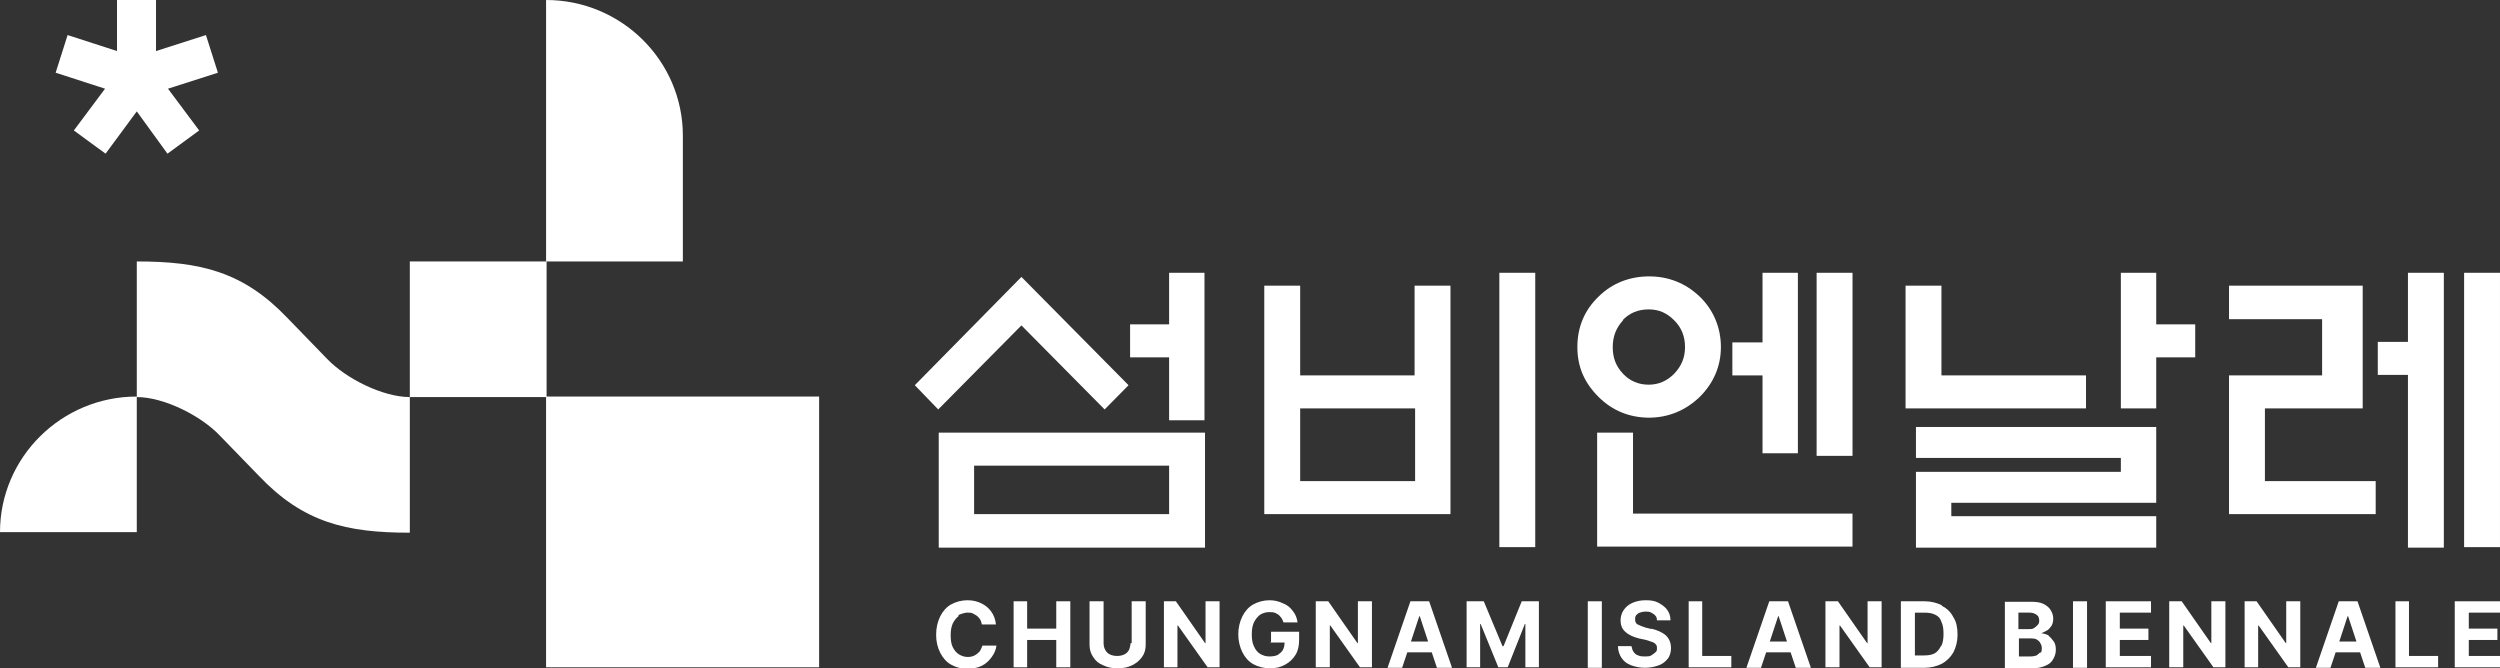 <svg width="202" height="54" viewBox="0 0 202 54" fill="none" xmlns="http://www.w3.org/2000/svg">
<rect x="0" y="0" width="202" height="54" fill="#333333" stroke="none"/>
<g clip-path="url(#clip0_151_766)">
<path d="M89.254 33.083L91.187 31.125L82.531 22.375L73.916 31.125L75.807 33.083L82.531 26.292L89.254 33.083Z" fill="white"/>
<path d="M75.85 44.249H97.365V34.957H75.85V44.249ZM78.707 37.624H94.465V41.54H78.707V37.624Z" fill="white"/>
<path d="M94.464 26.208H91.312V28.874H94.464V33.958H97.322V22.041H94.464V26.208Z" fill="white"/>
<path d="M114.341 30.332H105.054V23.082H102.154V41.54H117.198V23.082H114.299V30.332H114.341ZM114.341 38.874H105.054V32.999H114.341V38.874Z" fill="white"/>
<path d="M124.048 22.041H121.148V44.208H124.048V22.041Z" fill="white"/>
<path d="M131.948 34.957H129.049V44.165H149.682V41.499H131.948V34.957Z" fill="white"/>
<path d="M133.208 33.749C134.805 33.749 136.192 33.165 137.326 32.082C138.461 30.957 139.049 29.582 139.049 28.04C139.049 26.499 138.461 25.04 137.326 23.957C136.192 22.874 134.805 22.332 133.25 22.332C131.695 22.332 130.267 22.874 129.174 23.957C128.039 25.04 127.451 26.415 127.451 28.04C127.451 29.665 128.039 30.957 129.174 32.082C130.309 33.207 131.695 33.749 133.292 33.749H133.208ZM131.107 25.874C131.653 25.29 132.368 24.999 133.208 24.999C134.049 24.999 134.679 25.29 135.267 25.874C135.856 26.457 136.15 27.165 136.15 28.04C136.15 28.915 135.856 29.582 135.267 30.207C134.679 30.79 134.007 31.082 133.208 31.082C132.41 31.082 131.695 30.79 131.149 30.207C130.561 29.582 130.309 28.915 130.309 28.04C130.309 27.165 130.603 26.457 131.149 25.874H131.107Z" fill="white"/>
<path d="M142.412 36.624H145.269V22.041H142.412V27.666H139.975V30.333H142.412V36.624Z" fill="white"/>
<path d="M149.683 22.041H146.783V36.833H149.683V22.041Z" fill="white"/>
<path d="M168.55 30.332H156.868V23.082H153.969V32.999H168.55V30.332Z" fill="white"/>
<path d="M154.809 37H171.365V38.125H154.809V44.25H174.223V41.708H157.666V40.625H174.223V34.5H154.809V37Z" fill="white"/>
<path d="M174.223 22.041H171.365V32.999H174.223V28.874H177.374V26.208H174.223V22.041Z" fill="white"/>
<path d="M183.005 32.999H190.905V23.082H180.105V25.79H187.627V30.332H180.105V41.54H191.956V38.874H183.005V32.999Z" fill="white"/>
<path d="M194.562 27.624H192.125V30.291H194.562V44.249H197.462V22.041H194.562V27.624Z" fill="white"/>
<path d="M201.999 22.041H199.1V44.208H201.999V22.041Z" fill="white"/>
<path d="M77.404 49.708C77.404 49.708 77.866 49.5 78.16 49.5C78.37 49.5 78.538 49.5 78.706 49.625C78.874 49.708 79 49.792 79.126 49.958C79.253 50.083 79.295 50.292 79.337 50.458H80.471C80.429 50.042 80.303 49.708 80.093 49.417C79.883 49.125 79.631 48.917 79.295 48.75C78.958 48.583 78.58 48.5 78.16 48.5C77.698 48.5 77.236 48.625 76.857 48.833C76.479 49.042 76.185 49.375 75.975 49.792C75.765 50.208 75.639 50.708 75.639 51.292C75.639 51.875 75.765 52.333 75.975 52.75C76.185 53.167 76.479 53.5 76.857 53.708C77.236 53.917 77.656 54.042 78.16 54.042C78.58 54.042 79 53.958 79.337 53.792C79.673 53.625 79.925 53.375 80.135 53.083C80.345 52.792 80.471 52.5 80.513 52.167H79.379C79.379 52.167 79.253 52.5 79.168 52.625C79.043 52.75 78.916 52.875 78.748 52.958C78.58 53.042 78.412 53.083 78.202 53.083C77.908 53.083 77.698 53 77.488 52.875C77.278 52.75 77.109 52.542 76.983 52.292C76.857 52.042 76.815 51.708 76.815 51.333C76.815 50.958 76.857 50.667 76.983 50.375C77.109 50.125 77.278 49.917 77.488 49.75L77.404 49.708Z" fill="white"/>
<path d="M85.346 50.792H82.993V48.584H81.9V53.917H82.993V51.709H85.346V53.917H86.481V48.584H85.346V50.792Z" fill="white"/>
<path d="M91.355 51.959C91.355 51.959 91.313 52.334 91.229 52.501C91.145 52.667 91.019 52.792 90.851 52.876C90.683 52.959 90.472 53.001 90.262 53.001C90.052 53.001 89.842 52.959 89.674 52.876C89.506 52.792 89.38 52.667 89.296 52.501C89.212 52.334 89.17 52.167 89.17 51.959V48.584H88.035V52.084C88.035 52.459 88.119 52.792 88.329 53.084C88.497 53.376 88.791 53.626 89.128 53.751C89.464 53.917 89.842 54.001 90.304 54.001C90.767 54.001 91.145 53.917 91.481 53.751C91.817 53.584 92.069 53.376 92.279 53.084C92.49 52.792 92.573 52.459 92.573 52.084V48.584H91.439V51.959H91.355Z" fill="white"/>
<path d="M97.407 51.959H97.365L95.011 48.584H94.045V53.917H95.138V50.542H95.18L97.575 53.917H98.541V48.584H97.407V51.959Z" fill="white"/>
<path d="M102.616 51.917H103.793C103.793 52.125 103.751 52.333 103.667 52.5C103.583 52.667 103.414 52.792 103.246 52.917C103.078 53 102.826 53.042 102.574 53.042C102.28 53.042 102.028 52.958 101.818 52.833C101.608 52.708 101.439 52.5 101.313 52.208C101.187 51.958 101.145 51.625 101.145 51.25C101.145 50.875 101.187 50.583 101.313 50.292C101.439 50.042 101.608 49.833 101.818 49.667C102.028 49.542 102.28 49.458 102.532 49.458C102.742 49.458 102.91 49.458 103.078 49.542C103.246 49.625 103.372 49.708 103.457 49.833C103.583 49.958 103.625 50.083 103.709 50.292H104.843C104.801 49.958 104.675 49.625 104.465 49.375C104.255 49.083 104.003 48.875 103.667 48.75C103.33 48.583 102.952 48.5 102.574 48.5C102.112 48.5 101.65 48.625 101.271 48.833C100.893 49.042 100.599 49.375 100.389 49.792C100.179 50.208 100.053 50.708 100.053 51.25C100.053 51.792 100.179 52.292 100.389 52.708C100.599 53.125 100.893 53.458 101.271 53.667C101.65 53.875 102.112 54 102.616 54C103.078 54 103.457 53.917 103.835 53.708C104.213 53.5 104.465 53.25 104.675 52.917C104.885 52.583 104.969 52.167 104.969 51.708V51.042H102.7V51.875L102.616 51.917Z" fill="white"/>
<path d="M109.718 51.959H109.676L107.323 48.584H106.314V53.917H107.449V50.542H107.491L109.886 53.917H110.853V48.584H109.718V51.959Z" fill="white"/>
<path d="M113.962 48.584L112.113 53.959H113.29L113.71 52.709H115.685L116.105 53.959H117.324L115.475 48.584H114.046H113.962ZM114.004 51.834L114.677 49.792H114.719L115.391 51.834H114.004Z" fill="white"/>
<path d="M121.486 52.209H121.401L119.889 48.584H118.502V53.917H119.595V50.417H119.637L121.065 53.917H121.822L123.208 50.417H123.25V53.917H124.343V48.584H122.956L121.486 52.209Z" fill="white"/>
<path d="M129.428 48.584H128.293V53.959H129.428V48.584Z" fill="white"/>
<path d="M133.462 50.833L132.958 50.708C132.706 50.625 132.495 50.542 132.327 50.458C132.159 50.375 132.117 50.208 132.117 50.042C132.117 49.917 132.117 49.833 132.201 49.708C132.285 49.625 132.369 49.542 132.495 49.5C132.621 49.458 132.79 49.417 132.958 49.417C133.126 49.417 133.294 49.417 133.42 49.5C133.546 49.583 133.672 49.625 133.756 49.75C133.84 49.833 133.882 49.958 133.882 50.125H134.975C134.975 49.792 134.891 49.542 134.723 49.292C134.554 49.042 134.302 48.875 134.008 48.708C133.714 48.542 133.378 48.5 132.958 48.5C132.537 48.5 132.201 48.583 131.907 48.708C131.613 48.833 131.361 49.042 131.193 49.292C131.025 49.542 130.941 49.833 130.941 50.125C130.941 50.5 131.067 50.833 131.319 51.042C131.571 51.292 131.949 51.458 132.411 51.583L133 51.708C133 51.708 133.378 51.833 133.504 51.875C133.63 51.917 133.756 52 133.798 52.083C133.882 52.167 133.882 52.25 133.882 52.375C133.882 52.5 133.882 52.625 133.756 52.708C133.672 52.792 133.546 52.875 133.42 52.958C133.294 53.042 133.084 53.042 132.916 53.042C132.748 53.042 132.537 53.042 132.369 52.958C132.201 52.917 132.075 52.792 131.991 52.667C131.907 52.542 131.865 52.417 131.823 52.208H130.73C130.73 52.583 130.857 52.917 131.025 53.167C131.193 53.417 131.445 53.625 131.781 53.75C132.117 53.875 132.495 53.958 132.916 53.958C133.336 53.958 133.714 53.875 134.05 53.75C134.386 53.625 134.596 53.417 134.765 53.208C134.933 53 135.017 52.667 135.017 52.375C135.017 51.958 134.891 51.625 134.596 51.333C134.302 51.083 133.924 50.917 133.42 50.792L133.462 50.833Z" fill="white"/>
<path d="M137.538 48.584H136.445V53.917H139.891V53.001H137.538V48.584Z" fill="white"/>
<path d="M142.958 48.584L141.109 53.959H142.286L142.706 52.709H144.681L145.101 53.959H146.32L144.471 48.584H143.042H142.958ZM143 51.834L143.673 49.792H143.715L144.387 51.834H143Z" fill="white"/>
<path d="M150.9 51.959H150.858L148.505 48.584H147.496V53.917H148.631V50.542H148.673L151.068 53.917H152.034V48.584H150.9V51.959Z" fill="white"/>
<path d="M156.91 48.917C156.531 48.709 156.027 48.584 155.523 48.584H153.59V53.959H155.481C156.027 53.959 156.489 53.834 156.91 53.626C157.288 53.417 157.624 53.084 157.834 52.709C158.044 52.292 158.17 51.834 158.17 51.292C158.17 50.751 158.086 50.251 157.834 49.876C157.624 49.459 157.33 49.167 156.91 48.959V48.917ZM156.826 52.209C156.699 52.459 156.531 52.667 156.321 52.792C156.069 52.917 155.817 52.959 155.439 52.959H154.724V49.501H155.481C155.817 49.501 156.111 49.542 156.363 49.667C156.615 49.792 156.784 49.959 156.868 50.251C156.994 50.501 157.036 50.834 157.036 51.209C157.036 51.584 156.994 51.917 156.868 52.167L156.826 52.209Z" fill="white"/>
<path d="M165.524 51.333C165.524 51.333 165.146 51.167 164.936 51.167C164.936 51.167 165.314 51 165.44 50.917C165.566 50.833 165.692 50.667 165.776 50.542C165.86 50.375 165.902 50.208 165.902 50C165.902 49.708 165.818 49.5 165.692 49.292C165.566 49.083 165.356 48.917 165.104 48.792C164.852 48.667 164.515 48.625 164.137 48.625H161.994V54H164.263C164.642 54 164.978 53.917 165.272 53.792C165.566 53.667 165.776 53.5 165.902 53.25C166.028 53.042 166.112 52.792 166.112 52.5C166.112 52.25 166.07 52 165.944 51.833C165.818 51.667 165.692 51.5 165.524 51.375V51.333ZM163.087 49.5H163.969C163.969 49.5 164.263 49.5 164.389 49.583C164.515 49.625 164.6 49.708 164.684 49.792C164.726 49.875 164.768 50 164.768 50.125C164.768 50.25 164.768 50.375 164.642 50.5C164.515 50.625 164.473 50.667 164.347 50.75C164.221 50.833 164.095 50.833 163.927 50.833H163.087V49.5ZM164.852 52.708C164.852 52.708 164.684 52.875 164.557 52.958C164.431 53 164.263 53.042 164.053 53.042H163.129V51.583H164.095C164.095 51.583 164.431 51.583 164.557 51.667C164.684 51.75 164.81 51.833 164.852 51.958C164.936 52.083 164.978 52.208 164.978 52.375C164.978 52.5 164.978 52.625 164.894 52.75L164.852 52.708Z" fill="white"/>
<path d="M168.633 48.584H167.498V53.959H168.633V48.584Z" fill="white"/>
<path d="M171.281 51.709H173.592V50.792H171.281V49.501H173.802V48.584H170.146V53.917H173.802V53.001H171.281V51.709Z" fill="white"/>
<path d="M178.677 51.959H178.635L176.282 48.584H175.273V53.917H176.408V50.542H176.45L178.845 53.917H179.812V48.584H178.677V51.959Z" fill="white"/>
<path d="M184.727 51.959H184.685L182.332 48.584H181.365V53.917H182.458V50.542H182.5L184.895 53.917H185.862V48.584H184.727V51.959Z" fill="white"/>
<path d="M188.972 48.584L187.123 53.959H188.3L188.72 52.709H190.695L191.115 53.959H192.334L190.485 48.584H189.056H188.972ZM189.014 51.834L189.686 49.792H189.728L190.401 51.834H189.014Z" fill="white"/>
<path d="M194.645 48.584H193.553V53.917H196.999V53.001H194.645V48.584Z" fill="white"/>
<path d="M199.478 53.001V51.709H201.79V50.792H199.478V49.501H202V48.584H198.344V53.917H202V53.001H199.478Z" fill="white"/>
<path d="M44.165 21.125H33.113V32.083H44.165V21.125Z" fill="white"/>
<path d="M11.052 32.041V42.999H0C0 36.958 4.959 32.041 11.052 32.041Z" fill="white"/>
<path d="M44.123 0C50.216 0 55.175 4.917 55.175 10.958V21.125H44.123V0Z" fill="white"/>
<path d="M66.185 32.041H44.123V53.916H66.185V32.041Z" fill="white"/>
<path d="M23.239 25.708C19.667 21.958 16.221 21.125 11.053 21.125V32.083C13.238 32.083 16.221 33.583 17.734 35.167L20.928 38.458C24.5 42.208 27.946 43.042 33.114 43.042V32.083C30.929 32.083 27.946 30.583 26.433 29L23.239 25.708Z" fill="white"/>
<path d="M17.607 5.875L16.64 2.833L12.606 4.125V0H11.052H9.455V4.125L5.463 2.833L4.496 5.875L8.488 7.167L5.967 10.542L8.53 12.417L11.052 9L13.531 12.417L16.094 10.542L13.573 7.167L17.607 5.875Z" fill="white"/>
</g>
<defs>
<clipPath id="clip0_151_766">
<rect width="202" height="54" fill="white"/>
</clipPath>
</defs>
</svg>
